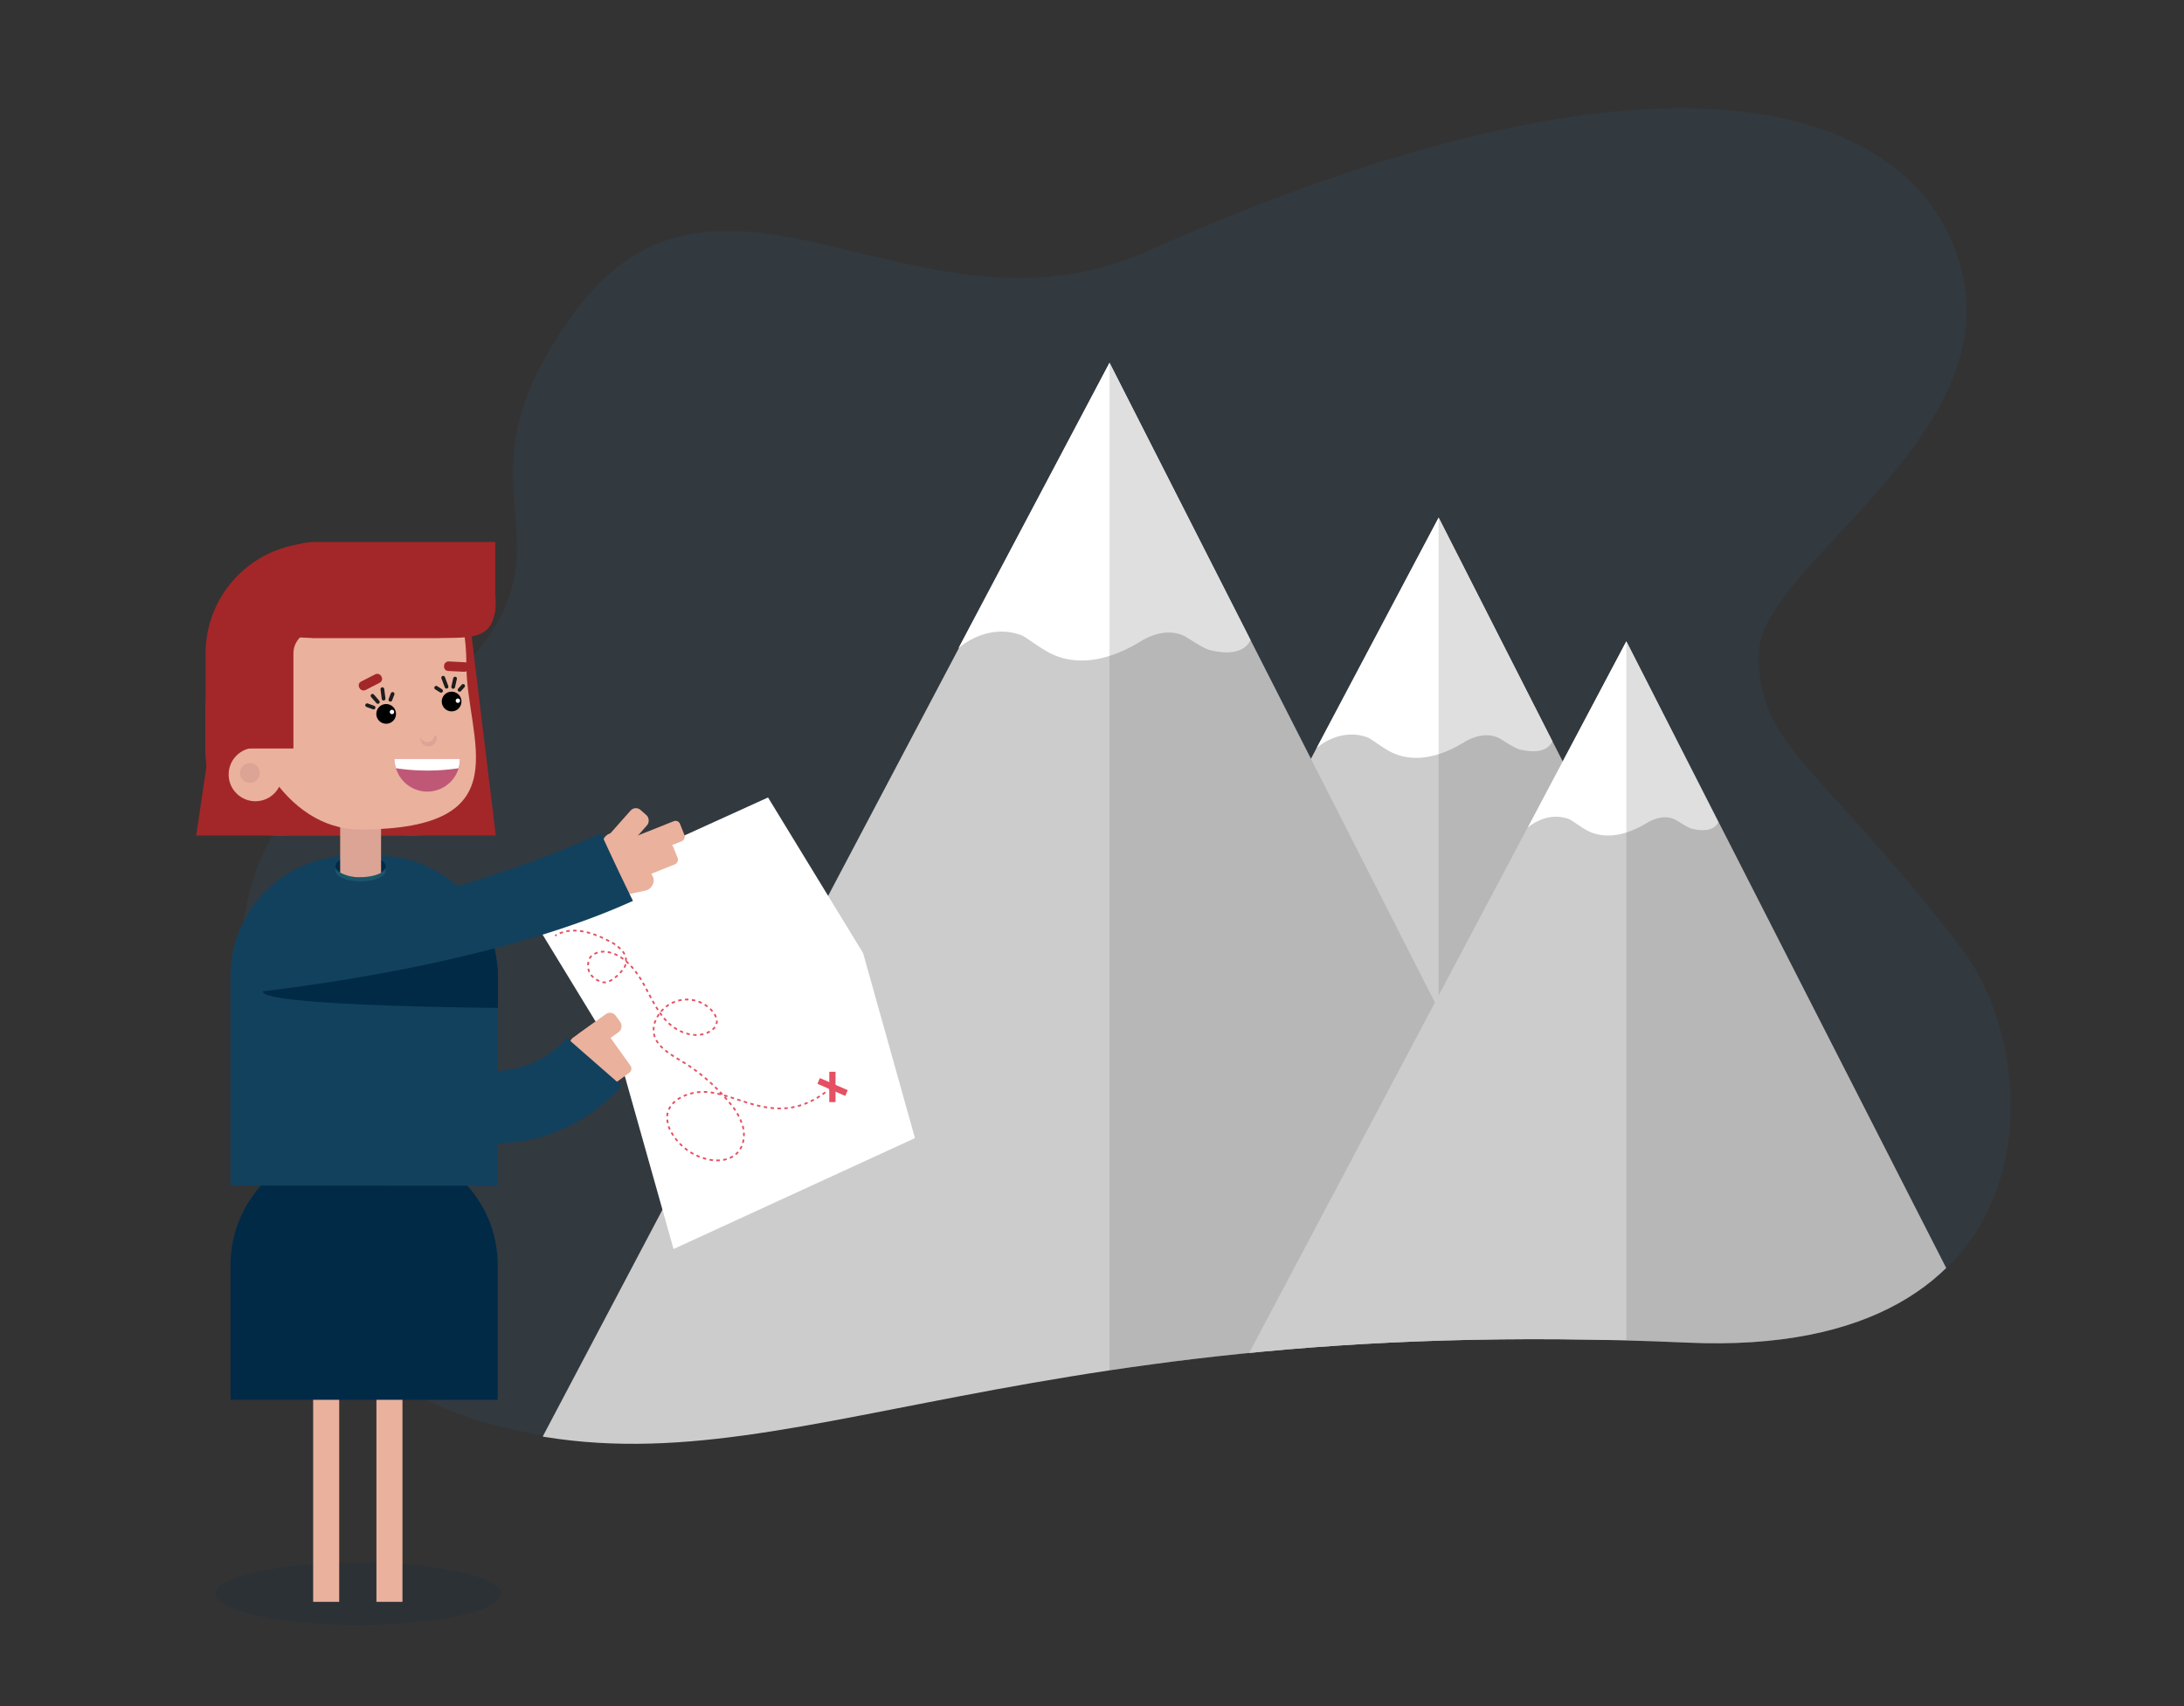 <?xml version="1.0" encoding="UTF-8"?>
<svg xmlns="http://www.w3.org/2000/svg" xmlns:xlink="http://www.w3.org/1999/xlink" viewBox="0 0 768 600">
  <rect x="0" y="0" width="768" height="600" fill="#333333" stroke="none"/>
  <defs>
    <clipPath id="clip-path">
      <path d="M690,332.89c-49.21-64.48-72-71-71.53-103.95s98.27-81.15,66.9-147.18C662.79,34.23,579.2,9,403.35,87.42c-81,36.1-150.29-49-202,22.31-56,77.28,32.16,82.67-85,161.71C70.7,302.29,83.2,366.83,99,410.58,107.7,434.74,111,482.91,168.36,500c101.89,30.36,175.86-38.92,425-27.83C723.49,478,719.84,372,690,332.89Z" fill="none"></path>
    </clipPath>
  </defs>
  <title>8_proaktiv</title>
  <g style="isolation:isolate">
    <g id="design">
      <path d="M690,333.87c-49.21-64.49-72-71-71.53-104s98.27-81.14,66.9-147.18C662.79,35.21,579.2,10,403.35,88.39c-81,36.11-150.29-49-202,22.31-56,77.28,32.16,82.68-85,161.72C70.7,303.26,83.2,367.81,99,411.56c8.72,24.15,11.88,70.93,69.19,88,101.9,30.37,175.86-38.39,425-27.31C723.3,478.05,719.84,373,690,333.87Z" fill="#2c73b0" opacity="0.1"></path>
      <path d="M98.6,219.09c14.06,0,63.82-29,64.6-13.4v-3.8l11.14,91.92H101.5a22.23,22.23,0,0,1-5.8,0H94.59v-.19c-12.37-2.13-21.9-13.92-22.33-28.35h-.05V247.44h.07C72.93,231.66,84.44,219.09,98.6,219.09Z" fill="#a32728"></path>
      <path d="M144.71,219.09c-14.07,0-58.8-14.09-59.59,1.54l-5-1.75L69,293.81h72.84a22.23,22.23,0,0,0,5.8,0h1.1v-.19c12.38-2.13,1.84-13.92,2.27-28.35h0V247.44H151C150.31,231.66,158.86,219.09,144.71,219.09Z" fill="#a32728"></path>
      <ellipse cx="125.96" cy="560.49" rx="50.2" ry="10.95" fill="#012a47" opacity="0.15"></ellipse>
      <g clip-path="url(#clip-path)">
        <polygon points="385.53 409.36 505.89 182.03 621.54 409.36 385.53 409.36" fill="#ccc"></polygon>
        <path d="M463,263.06s8-7.44,18-3.69c1.2.45,5.27,3.75,8.45,5.27,4.8,2.3,13.2,3.76,25.11-3.42,0,0,6.51-4.61,12.54-1.67,1.24.6,5.26,3.56,7.54,4.09,3.78.88,9.22,1.27,11.26-2.91l-40-78.7Z" fill="#fff"></path>
        <polygon points="505.89 182.03 505.89 409.36 621.54 409.36 505.89 182.03" fill="#666" opacity="0.21"></polygon>
        <polygon points="186.18 514.04 390.15 127.59 591.7 523.82 186.18 514.04" fill="#ccc"></polygon>
        <path d="M337,228s9.86-9.22,22.28-4.57c1.48.55,6.52,4.64,10.47,6.53,5.95,2.85,16.36,4.66,31.12-4.24,0,0,8.07-5.71,15.55-2.07,1.53.75,6.52,4.41,9.33,5.06,4.7,1.1,11.43,1.59,14-3.59l-49.58-97.56Z" fill="#fff"></path>
        <polygon points="390.15 127.59 390.15 520.73 591.7 523.82 390.15 127.59" fill="#666" opacity="0.21"></polygon>
        <polygon points="419.82 512.49 571.9 225.54 716.24 508.38 419.82 512.49" fill="#ccc"></polygon>
        <path d="M537.23,291.06s6.44-6,14.54-3c1,.36,4.25,3,6.83,4.26,3.88,1.86,10.67,3,20.3-2.76,0,0,5.26-3.73,10.15-1.35,1,.48,4.25,2.87,6.09,3.3,3.06.71,7.45,1,9.11-2.35L571.9,225.54Z" fill="#fff"></path>
        <polygon points="571.9 225.54 571.9 509.92 716.24 508.38 571.9 225.54" fill="#666" opacity="0.21"></polygon>
      </g>
      <rect x="110.12" y="484.79" width="9.16" height="78.54" fill="#eab19d"></rect>
      <rect x="132.37" y="484.79" width="9.16" height="78.54" fill="#eab19d"></rect>
      <rect x="218.89" y="366.24" width="4.88" height="16" rx="1.79" ry="1.79" transform="translate(46.4 772.28) rotate(-125.68)" fill="#eca19c"></rect>
      <rect x="216.04" y="362.28" width="4.88" height="16" rx="1.79" ry="1.79" transform="translate(45.12 763.7) rotate(-125.68)" fill="#eca19c"></rect>
      <polygon points="321.75 400.25 236.85 439.25 218.48 374.05 184.97 319.13 270.08 280.45 303.51 335.19 321.75 400.25" fill="#fff"></polygon>
      <rect x="205.63" y="354.32" width="7.77" height="19.31" rx="2.48" ry="2.48" transform="translate(36.04 746.45) rotate(-125.68)" fill="#eab19d"></rect>
      <path d="M211.23,360.17l10.47,14.59a1.79,1.79,0,0,1-.41,2.5L216,381.09a1.8,1.8,0,0,1-2.5-.41l-10.18-10c-3.86,5.89-1.28-5.3.12-7.09l5.33-3.83A1.8,1.8,0,0,1,211.23,360.17Z" fill="#eab19d"></path>
      <path d="M132.94,386.93c-25.38-22.18-28.25-60.55-6.4-85.54l19.23,16.81c-12.58,14.38-10.8,36.59,4,49.51s37,11.71,49.59-2.67l19.23,16.81C196.72,406.83,158.31,409.12,132.94,386.93Z" fill="#12415e"></path>
      <rect x="287.4" y="381.17" width="10.68" height="2.2" transform="translate(177.07 -85.11) rotate(23.54)" fill="#e55062"></rect>
      <rect x="287.4" y="381.17" width="10.68" height="2.2" transform="translate(675.24 89.84) rotate(90.05)" fill="#e55062"></rect>
      <path d="M195.22,329.06l.52-.3" fill="none" stroke="#e55062" stroke-miterlimit="10" stroke-width="0.61"></path>
      <path d="M196.83,328.23c5.43-2.28,12.07-.1,17.43,2.77a13.43,13.43,0,0,1,4.79,3.69,5.13,5.13,0,0,1,.41,5.72c-1.48,2.14-5,5.64-7.55,5-2.15-.52-6.16-2.68-4.88-7.62.64-2.45,4.15-3.49,6.63-3,5.53,1,9.54,5.82,12.34,10.7s4.95,10.26,9,14.2,10.75,5.93,15.27,2.6a4.48,4.48,0,0,0,1.57-1.86c.67-1.65-.22-3.53-1.39-4.87a11.87,11.87,0,0,0-19.6,2.64,8.82,8.82,0,0,0-1,4.58c.42,4.9,5.49,7.78,9.7,10.32a65.64,65.64,0,0,1,16.8,14.49,22.58,22.58,0,0,1,4.91,8.65c.8,3.24.24,7-2.14,9.35-2.53,2.5-6.54,2.9-10,2.17a19.69,19.69,0,0,1-12.78-9.12,10.29,10.29,0,0,1-1.66-6.74c.77-4.76,6.15-7.3,10.94-7.82,12.71-1.38,27,14,45.47-.6" fill="none" stroke="#e55062" stroke-miterlimit="10" stroke-width="0.61" stroke-dasharray="1.21 1.21"></path>
      <path d="M291.54,383.1l.47-.39" fill="none" stroke="#e55062" stroke-miterlimit="10" stroke-width="0.61"></path>
      <path d="M81.07,492.27V444.8c0-23.16,19.14-42.11,42.54-42.11h8.87c23.4,0,42.54,18.95,42.54,42.11v47.47" fill="#012a47"></path>
      <path d="M81.07,416.91V343c0-23.16,19.14-42.11,42.54-42.11h8.87c23.4,0,42.54,19,42.54,42.11v74" fill="#12415e"></path>
      <ellipse cx="126.8" cy="306.14" rx="8.83" ry="3.83" fill="#35968d" opacity="0.25" style="mix-blend-mode:multiply"></ellipse>
      <ellipse cx="126.8" cy="304.65" rx="8.83" ry="3.83" fill="#012a47"></ellipse>
      <path d="M134,306.94s-2.42,1.54-7.16,1.54a14.2,14.2,0,0,1-7.22-1.6l0-19.72H134Z" fill="#dba495"></path>
      <path d="M164,233.81c0,26.39,20,57.9-37.39,57.9-26.39,0-43.18-31.69-43.18-58.08s16.79-37.47,43.18-37.47S164,207.43,164,233.81Z" fill="#eab19d"></path>
      <circle cx="89.81" cy="272.37" r="9.41" fill="#eab19d"></circle>
      <path d="M89.32,212.1a21.49,21.49,0,0,1,20.28-21.45v-.06h64.57v19.14a20,20,0,0,1,0,4.73v.9H174c-1.54,10.09-10.07,8.72-20.5,9.07v0H109.82v-.05C98.41,223.89,89.32,223.64,89.32,212.1Z" fill="#a32728"></path>
      <path d="M147.8,258.7a2.47,2.47,0,0,0,4.93,0h.71a2.89,2.89,0,0,1-3.18,3.73s-2.53-.12-2.42-3.26Z" fill="#dba495"></path>
      <path d="M138.76,266.88a11.5,11.5,0,0,0,23,0Z" fill="#bf5876"></path>
      <path d="M139.25,270.17a74.39,74.39,0,0,0,22,0,11.53,11.53,0,0,0,.48-3.29h-23A11.19,11.19,0,0,0,139.25,270.17Z" fill="#fff"></path>
      <circle cx="87.87" cy="271.86" r="3.49" fill="#dba495"></circle>
      <circle cx="135.79" cy="251.06" r="3.47"></circle>
      <line x1="129.1" y1="248.01" x2="131.37" y2="248.83" fill="none" stroke="#1d1d1b" stroke-linecap="round" stroke-miterlimit="10" stroke-width="1.31"></line>
      <line x1="130.99" y1="244.69" x2="132.87" y2="246.86" fill="none" stroke="#1d1d1b" stroke-linecap="round" stroke-miterlimit="10" stroke-width="1.31"></line>
      <line x1="134.46" y1="242.36" x2="134.89" y2="245.71" fill="none" stroke="#1d1d1b" stroke-linecap="round" stroke-miterlimit="10" stroke-width="1.31"></line>
      <line x1="138.06" y1="244.04" x2="137.28" y2="246.08" fill="none" stroke="#1d1d1b" stroke-linecap="round" stroke-miterlimit="10" stroke-width="1.31"></line>
      <circle cx="137.83" cy="250.38" r="0.77" fill="#fff"></circle>
      <circle cx="158.81" cy="246.71" r="3.47"></circle>
      <line x1="162.86" y1="241.22" x2="161.6" y2="242.61" fill="none" stroke="#1d1d1b" stroke-linecap="round" stroke-miterlimit="10" stroke-width="1.31"></line>
      <line x1="160.02" y1="238.64" x2="159.36" y2="241.57" fill="none" stroke="#1d1d1b" stroke-linecap="round" stroke-miterlimit="10" stroke-width="1.31"></line>
      <line x1="155.84" y1="238.34" x2="157.03" y2="241.5" fill="none" stroke="#1d1d1b" stroke-linecap="round" stroke-miterlimit="10" stroke-width="1.31"></line>
      <line x1="153.38" y1="241.86" x2="155.1" y2="242.95" fill="none" stroke="#1d1d1b" stroke-linecap="round" stroke-miterlimit="10" stroke-width="1.31"></line>
      <circle cx="161.01" cy="246.42" r="0.77" fill="#fff"></circle>
      <rect x="158.01" y="229.43" width="3.36" height="8.7" rx="1.51" ry="1.51" transform="matrix(0.05, -1, 1, 0.05, -81.26, 382.43)" fill="#a32728"></rect>
      <rect x="125.89" y="238.24" width="8.7" height="3.36" rx="1.51" ry="1.51" transform="translate(-94.93 85.57) rotate(-27.08)" fill="#a32728"></rect>
      <rect x="225.79" y="284.72" width="7.6" height="22.19" rx="1.68" ry="1.68" transform="translate(39.97 618.7) rotate(-111.76)" fill="#eab19d"></rect>
      <rect x="223.42" y="292.83" width="7.6" height="22.19" rx="1.68" ry="1.68" transform="translate(29.18 627.62) rotate(-111.76)" fill="#eab19d"></rect>
      <path d="M223.06,294.86l6.71,13.88A3.74,3.74,0,0,1,227,313.2l-7.24,1.53a3.73,3.73,0,0,1-4.46-2.81L212,297.5a3.73,3.73,0,0,1,2.81-4.46l3.8-1A3.75,3.75,0,0,1,223.06,294.86Z" fill="#eab19d"></path>
      <rect x="215.99" y="283.33" width="7.77" height="19.31" rx="2.48" ry="2.48" transform="translate(190.05 658.09) rotate(-138.44)" fill="#eab19d"></rect>
      <path d="M173.72,332.16l-20.39,3,0,.12-57,5.88c-6.34,3.26-6,3.72-3.8,7.82,1.61,3,31.5,4.38,55.44,5l0,0c12.51.32,23.22.44,27.11.47V341.33C175,339.2,174.06,334.06,173.72,332.16Z" fill="#012a47"></path>
      <path d="M222.58,316.82c-37.4,17-90.34,27.22-133.67,32.21-1.53-8.67-6.86-17.93,7.74-24.68A381.69,381.69,0,0,0,211.36,293.1Q216.77,305,222.58,316.82Z" fill="#12415e"></path>
      <path d="M87.74,263.22V229.73a23.41,23.41,0,0,1,23.34-23.34l47,1" fill="none" stroke="#a32728" stroke-miterlimit="10" stroke-width="30.88"></path>
    </g>
  </g>
</svg>
